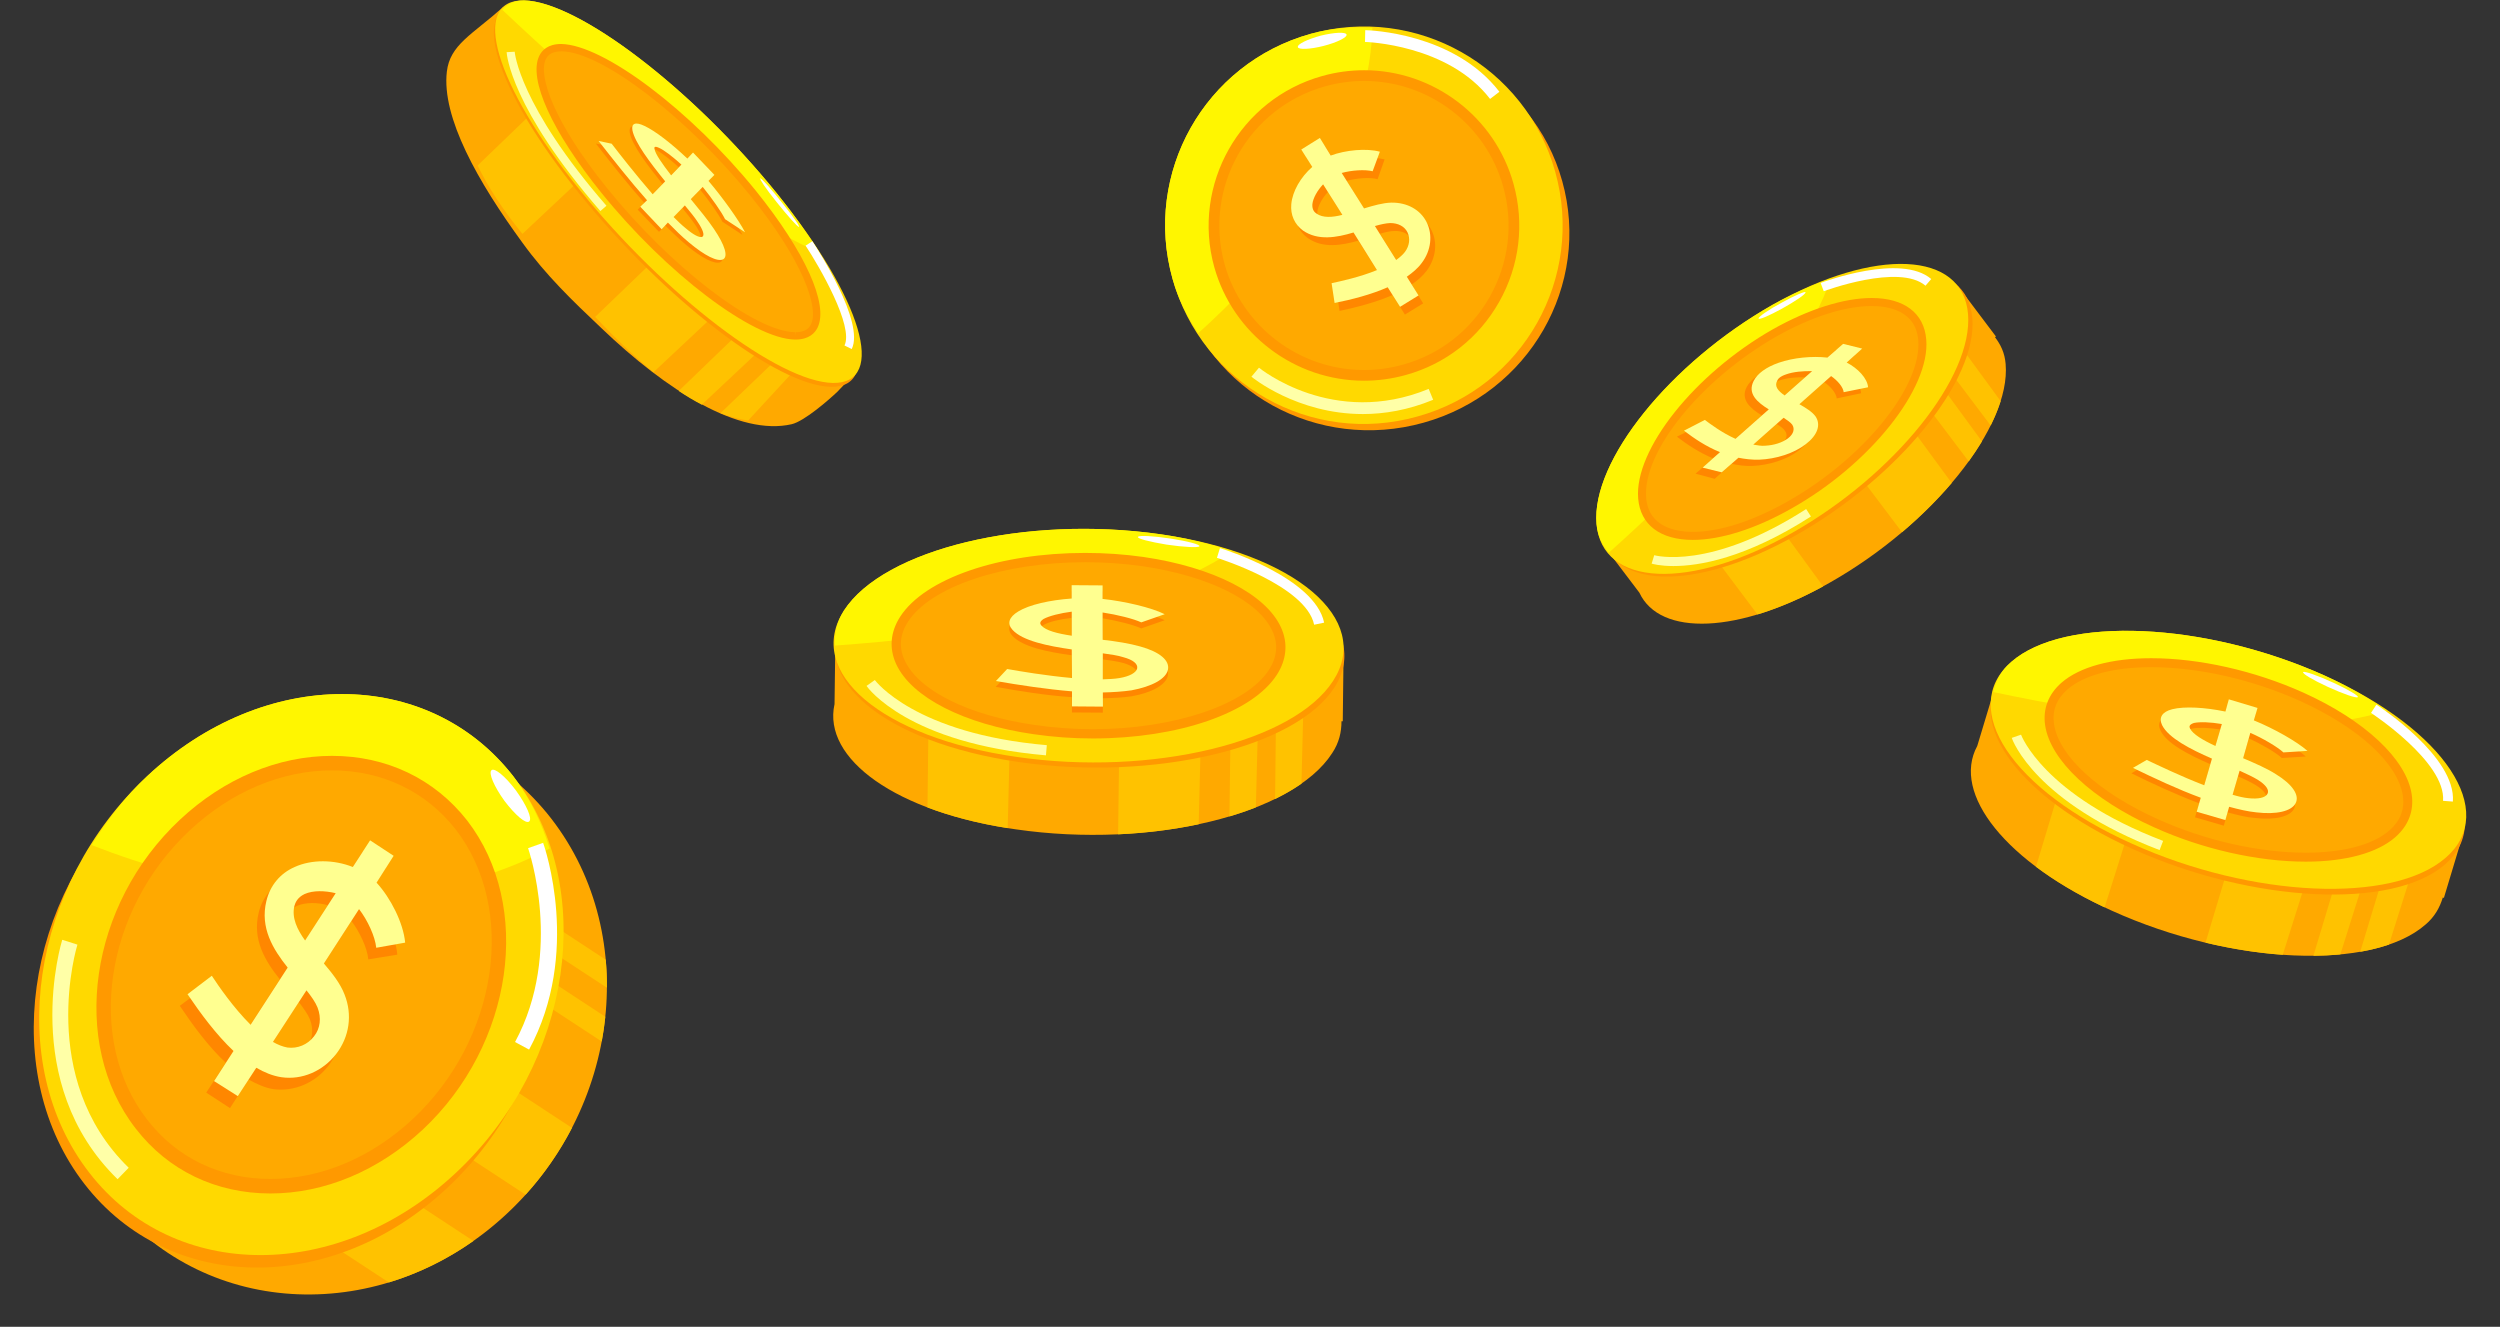 <?xml version="1.0" encoding="UTF-8"?>
<!DOCTYPE svg PUBLIC '-//W3C//DTD SVG 1.0//EN'
          'http://www.w3.org/TR/2001/REC-SVG-20010904/DTD/svg10.dtd'>
<svg height="86.4" preserveAspectRatio="xMidYMid meet" version="1.0" viewBox="-1.4 0.4 162.8 86.4" width="162.8" xmlns="http://www.w3.org/2000/svg" xmlns:xlink="http://www.w3.org/1999/xlink" zoomAndPan="magnify"
><rect x="-1.4" y="0.4" width="162.8" height="86.4" fill="#333333" stroke="none"/><g
  ><g
    ><g
      ><g id="change1_11"
        ><path d="M53.144,25.897l0.728-0.77l-0.51-5.025c-0.546-2.323-3.947-4.647-5.97-7.417 C43.64,7.562,40.309,3.672,35.865,2.229l-4.227-1.498l-0.287,0.14c-2.008,1.792-3.45,2.436-3.653,4.199 c-0.343,2.968,2.008,7.153,4.927,11.141c1.525,2.114,3.289,3.808,5.095,5.515c4.318,4.144,9.035,7.083,12.436,6.298 C50.988,27.829,52.619,26.401,53.144,25.897z" fill="#FFA900"
        /></g
        ><g fill="#FFC200" id="change2_1"
        ><path d="M34.213,6.834l-4.509,4.341c0.655,1.363,1.606,2.848,2.917,4.456l4.419-4.15L34.213,6.834z"
          /><path d="M43.045,15.568l-5.689,5.47c1.259,1.334,2.527,2.563,3.8,3.599l4.716-4.422L43.045,15.568z"
          /><path d="M48.217,20.635l-5.419,5.224c0.5,0.335,1.002,0.635,1.503,0.895l7.409-6.958L48.217,20.635z"
          /><path d="M51.31,21.741l-5.791,5.562c0.6,0.228,1.199,0.392,1.798,0.484l5.671-6.145L51.31,21.741z"
        /></g
        ><g
        ><g
          ><g
            ><g
              ><g
                ><g
                  ><g id="change3_10"
                    ><path d="M52.702,25.589c-3.499-0.069-10.819-5.682-16.368-12.567C30.763,6.148,29.097,0.62,32.576,0.69 c3.485,0.07,10.812,5.696,16.369,12.568C54.494,20.131,56.188,25.673,52.702,25.589z" fill="#F90"
                    /></g
                    ><g id="change4_5"
                    ><path d="M52.835,25.338c-3.541-0.07-10.917-5.683-16.48-12.569c-5.557-6.873-7.181-12.402-3.632-12.344 c3.541,0.084,10.917,5.71,16.48,12.583C54.746,19.865,56.397,25.394,52.835,25.338z" fill="#FFD900"
                    /></g
                    ><g id="change5_5"
                    ><path d="M51.967,16.842c-0.783-1.218-1.679-2.492-2.764-3.834C43.64,6.135,36.264,0.509,32.723,0.425 c-0.665,0-1.106,0.252-1.414,0.614C36.41,5.854,45.879,14.323,51.967,16.842z" fill="#FFF600"
                    /></g
                  ></g
                  ><g
                  ><g id="change1_5"
                    ><path d="M50.365,22.273c-2.673-0.042-8.25-4.297-12.422-9.476c-4.192-5.193-5.423-9.35-2.75-9.293 c2.673,0.042,8.244,4.296,12.436,9.461C51.807,18.144,53.045,22.314,50.365,22.273z" fill="#FFA900"
                    /></g
                    ><g id="change3_7"
                    ><path d="M50.404,22.512h-0.043c-2.736-0.042-8.391-4.334-12.604-9.564 c-3.215-3.983-4.764-7.394-4.043-8.903c0.17-0.356,0.555-0.781,1.425-0.781c2.776,0.044,8.436,4.328,12.675,9.55 c3.211,3.981,4.756,7.396,4.032,8.91C51.674,22.083,51.285,22.512,50.404,22.512z M35.187,3.743 c-0.553,0-0.878,0.167-1.042,0.508c-0.517,1.082,0.515,4.098,3.984,8.396c4.137,5.135,9.626,9.346,12.239,9.386l0.036,0.24 v-0.239c0.514,0,0.844-0.169,1.01-0.517c0.52-1.086-0.507-4.106-3.972-8.402c-4.162-5.126-9.658-9.331-12.253-9.372 C35.188,3.743,35.188,3.743,35.187,3.743z" fill="#F90"
                    /></g
                  ></g
                ></g
              ></g
              ><g id="change6_7"
              ><path d="M54.064,23.131l-0.471-0.234c0.617-1.243-1.618-5.112-2.531-6.499l0.438-0.29 C51.854,16.645,54.926,21.396,54.064,23.131z" fill="#FFF"
              /></g
              ><g id="change7_4"
              ><path d="M37.696,14.145C31.847,7.407,31.6,3.941,31.592,3.797l0.525-0.029 c0.001,0.035,0.272,3.463,5.976,10.032L37.696,14.145z" fill="#FFFFA7"
              /></g
            ></g
            ><g id="change6_5"
            ><path d="M50.624,15.176c-0.091,0-0.742-0.727-1.435-1.596c-0.7-0.867-1.168-1.566-1.078-1.566 c0.098,0,0.735,0.728,1.42,1.595C50.232,14.476,50.722,15.176,50.624,15.176z" fill="#FFF"
            /></g
          ></g
          ><g
          ><g id="change8_2"
            ><path d="M43.079,15.441c-0.244-0.21-0.517-0.461-0.796-0.741l0.749-0.756c0.328,0.405,0.629,0.783,0.818,1.064 c0.364,0.531,0.469,0.895,0.308,0.979C43.99,16.071,43.583,15.862,43.079,15.441z M44.913,15.484 c-0.384-0.588-0.938-1.26-1.497-1.931l0.769-0.812c0.595,0.728,1.225,1.624,1.457,2.099l1.309,0.854 c-0.42-0.811-1.442-2.239-2.373-3.345l0.385-0.392l-1.4-1.456l-0.378,0.391c-1.028-0.979-2.106-1.791-2.777-2.126 c-0.595-0.267-0.875-0.168-0.798,0.28c0.14,0.784,1.134,2.099,2.127,3.331l-0.818,0.84c-1.106-1.288-2.177-2.66-2.66-3.29 l-0.86-0.182c0.958,1.231,2.043,2.604,3.155,3.863l-0.426,0.447l1.386,1.443l0.405-0.406c0.47,0.447,0.924,0.896,1.365,1.26 c1.022,0.868,1.882,1.288,2.232,1.119C45.858,17.29,45.642,16.548,44.913,15.484z M41.043,10.278 c-0.02-0.112,0-0.226,0.294-0.112c0.336,0.181,0.903,0.615,1.463,1.12l-0.672,0.699C41.547,11.258,41.1,10.613,41.043,10.278z" fill="#FF8700"
            /></g
            ><g id="change9_2"
            ><path d="M43.248,15.26c-0.245-0.196-0.504-0.448-0.784-0.727l0.734-0.756c0.336,0.405,0.638,0.77,0.826,1.063 c0.364,0.533,0.469,0.882,0.314,0.979C44.157,15.904,43.758,15.694,43.248,15.26z M45.096,15.315 c-0.392-0.587-0.952-1.26-1.512-1.945l0.777-0.798c0.588,0.729,1.224,1.625,1.455,2.101l1.302,0.853 c-0.42-0.811-1.435-2.224-2.38-3.344l0.384-0.393l-1.392-1.456l-0.372,0.392c-1.028-0.979-2.099-1.805-2.792-2.126 c-0.581-0.281-0.861-0.168-0.784,0.279c0.147,0.784,1.134,2.099,2.135,3.331l-0.818,0.84c-1.113-1.287-2.184-2.66-2.667-3.29 l-0.854-0.182c0.952,1.218,2.043,2.604,3.157,3.864l-0.441,0.42l1.393,1.468l0.406-0.435c0.468,0.478,0.923,0.924,1.364,1.289 c1.029,0.867,1.875,1.287,2.232,1.105C46.026,17.108,45.816,16.38,45.096,15.315z M41.219,10.096 c-0.021-0.098-0.007-0.21,0.294-0.069c0.335,0.14,0.902,0.587,1.462,1.091l-0.672,0.7 C41.722,11.062,41.282,10.445,41.219,10.096z" fill="#FFFF90"
            /></g
          ></g
        ></g
      ></g
      ><g
      ><g id="change1_9"
        ><path d="M31.288,79.729c-7.817,6.998-19.175,6.549-25.361-1.007c-6.214-7.56-4.893-19.386,2.911-26.385 c7.803-6.998,19.161-6.537,25.383,1.022C40.4,60.917,39.104,72.73,31.288,79.729z" fill="#FFA900"
        /></g
        ><g fill="#FFC200" id="change2_2"
        ><path d="M18.264,80.204l5.656,3.708c1.908-0.579,3.77-1.478,5.507-2.701l-8.265-5.429L18.264,80.204z"
          /><path d="M24.458,72.703l8.369,5.494c1.211-1.337,2.218-2.803,3.019-4.349l-8.483-5.568L24.458,72.703z"
          /><path d="M29.475,62.778l8.308,5.443c0.1-0.535,0.178-1.072,0.234-1.61l-7.737-5.079L29.475,62.778z"
          /><path d="M30.672,59.839l7.448,4.881c0.004-0.61-0.021-1.219-0.076-1.824l-6.554-4.302L30.672,59.839z"
        /></g
        ><g
        ><g
          ><g
            ><g
              ><g
                ><g
                  ><g id="change3_6"
                    ><path d="M27.712,77.768c-7.488,6.998-18.056,6.887-23.599-0.251c-5.549-7.138-3.968-18.615,3.521-25.585 c7.481-6.999,18.049-6.887,23.612,0.251C36.781,59.308,35.214,70.77,27.712,77.768z" fill="#F90"
                    /></g
                    ><g id="change4_4"
                    ><path d="M28.272,76.789c-7.629,7.125-18.314,7.125-23.851-0.013c-5.556-7.152-3.856-18.728,3.766-25.837 c7.614-7.125,18.293-7.125,23.85,0.028C37.572,58.09,35.907,69.666,28.272,76.789z" fill="#FFD900"
                    /></g
                    ><g id="change5_4"
                    ><path d="M34.395,55.654c-0.539-1.68-1.273-3.276-2.357-4.688c-5.557-7.152-16.236-7.152-23.85-0.028 c-1.449,1.343-2.604,2.882-3.625,4.493C11.063,57.977,23.597,61.35,34.395,55.654z" fill="#FFF600"
                    /></g
                  ></g
                  ><g
                  ><g id="change1_2"
                    ><path d="M25.808,73.611c-5.759,5.375-13.835,5.388-18-0.014c-4.184-5.389-2.917-14.108,2.842-19.483 c5.752-5.374,13.801-5.346,17.993,0C32.82,59.518,31.554,68.223,25.808,73.611z" fill="#FFA900"
                    /></g
                    ><g id="change3_5"
                    ><path d="M16.211,78.119c-3.556,0-6.673-1.503-8.777-4.233c-4.324-5.567-3.027-14.592,2.894-20.117 c2.863-2.674,6.376-4.147,9.892-4.147c3.547,0,6.671,1.492,8.796,4.202c4.308,5.572,3.015,14.603-2.883,20.134 C23.255,76.641,19.733,78.119,16.211,78.119z M20.219,50.567c-3.275,0-6.559,1.383-9.247,3.893 C5.401,59.66,4.149,68.114,8.182,73.307c1.922,2.494,4.773,3.866,8.029,3.866c3.281,0,6.575-1.387,9.275-3.907 c5.55-5.206,6.799-13.667,2.783-18.861C26.33,51.931,23.47,50.567,20.219,50.567z" fill="#F90"
                    /></g
                  ></g
                ></g
              ></g
              ><g id="change6_12"
              ><path d="M33.054,68.75l-0.914-0.494c3.184-5.886,0.872-12.555,0.849-12.623l0.979-0.348 C34.071,55.575,36.456,62.46,33.054,68.75z" fill="#FFF"
              /></g
              ><g id="change7_6"
              ><path d="M6.256,77.189c-6.467-6.294-3.632-15.497-3.603-15.59l0.989,0.315C3.616,62,0.98,70.604,6.981,76.444 L6.256,77.189z" fill="#FFFFA7"
              /></g
            ></g
            ><g id="change6_10"
            ><path d="M33.065,53.891c-0.21,0.196-0.917-0.42-1.609-1.33c-0.679-0.938-1.057-1.819-0.854-2.001 c0.196-0.196,0.917,0.407,1.596,1.315C32.876,52.813,33.275,53.695,33.065,53.891z" fill="#FFF"
            /></g
          ></g
          ><g
          ><g id="change8_1"
            ><path d="M16.815,69.384c-0.315-0.042-0.623-0.181-0.945-0.35l2.184-3.388c0.314,0.42,0.587,0.785,0.728,1.133 c0.258,0.66,0.174,1.359-0.239,1.891C18.124,69.203,17.473,69.468,16.815,69.384z M20.532,65.927 c-0.274-0.701-0.812-1.372-1.345-2.016l2.296-3.541c0.539,0.713,1.042,1.777,1.099,2.505l1.89-0.308 c-0.112-1.287-0.931-2.925-1.862-3.92l1.127-1.749l-1.54-1.007l-1.119,1.721c-1.225-0.476-2.687-0.503-3.793,0 c-0.952,0.448-1.603,1.232-1.84,2.226c-0.427,1.75,0.427,3.149,1.379,4.339l-2.408,3.709 c-1.126-1.107-2.099-2.535-2.533-3.163l-1.575,1.175c0.854,1.273,1.869,2.659,2.995,3.708l-1.273,1.946l1.547,1.007 l1.203-1.862c0.54,0.294,1.078,0.546,1.638,0.63c1.343,0.168,2.708-0.405,3.569-1.525 C20.846,68.685,21.063,67.243,20.532,65.927z M17.27,60.162c0.05-0.224,0.182-0.547,0.665-0.77 c0.554-0.239,1.331-0.239,2.016-0.042l-1.988,3.079C17.431,61.673,17.088,60.93,17.27,60.162z" fill="#FF8700"
            /></g
            ><g id="change9_5"
            ><path d="M17.32,68.616c-0.308-0.057-0.63-0.183-0.945-0.365l2.183-3.36c0.315,0.394,0.581,0.771,0.721,1.12 c0.259,0.672,0.183,1.357-0.23,1.876C18.628,68.433,17.978,68.699,17.32,68.616z M21.036,65.159 c-0.273-0.714-0.805-1.387-1.344-2.016l2.289-3.542c0.56,0.727,1.05,1.791,1.12,2.518l1.883-0.335 c-0.119-1.288-0.945-2.911-1.862-3.904l1.112-1.75l-1.533-1.007l-1.126,1.736c-1.225-0.49-2.681-0.503-3.787,0 c-0.951,0.419-1.596,1.203-1.84,2.211c-0.427,1.75,0.434,3.149,1.385,4.339l-2.414,3.723c-1.126-1.12-2.106-2.547-2.526-3.19 l-1.581,1.202c0.854,1.26,1.868,2.633,2.995,3.696l-1.267,1.96l1.547,0.98l1.203-1.848c0.532,0.307,1.071,0.532,1.639,0.616 c1.335,0.195,2.701-0.394,3.562-1.513C21.357,67.915,21.561,66.474,21.036,65.159z M17.767,59.405 c0.063-0.223,0.196-0.56,0.665-0.784c0.561-0.252,1.33-0.224,2.029-0.056l-1.994,3.078 C17.942,60.917,17.593,60.162,17.767,59.405z" fill="#FFFF90"
            /></g
          ></g
        ></g
      ></g
      ><g
      ><g
        ><g
          ><g
            ><g
              ><g
                ><g id="change3_2"
                  ><path d="M100.332,12.194c1.897,6.762-2.148,13.815-9.034,15.733c-6.886,1.931-13.997-2.002-15.893-8.748 c-1.897-6.76,2.163-13.801,9.056-15.732C91.333,1.516,98.45,5.436,100.332,12.194z" fill="#F90"
                  /></g
                  ><g id="change4_2"
                  ><path d="M99.878,11.593c1.924,6.887-2.079,14.025-8.972,15.928c-6.886,1.945-14.024-2.086-15.949-8.959 c-1.932-6.885,2.085-14.023,8.979-15.955C90.822,0.677,97.96,4.706,99.878,11.593z" fill="#FFD900"
                  /></g
                  ><g id="change5_2"
                  ><path d="M87.973,2.202c-1.336-0.07-2.68,0.028-4.038,0.406c-6.894,1.932-10.911,9.07-8.979,15.955 c0.357,1.302,0.966,2.464,1.665,3.542C80.766,18.396,87.742,10.866,87.973,2.202z" fill="#FFF600"
                  /></g
                ></g
                ><g
                ><g id="change1_6"
                  ><path d="M96.819,12.447c1.455,5.193-1.567,10.596-6.768,12.037c-5.193,1.441-10.588-1.582-12.044-6.788 c-1.434-5.179,1.589-10.555,6.782-12.009C89.975,4.231,95.371,7.255,96.819,12.447z" fill="#FFA900"
                  /></g
                  ><g id="change3_8"
                  ><path d="M87.426,25.192c-4.524,0-8.536-3.043-9.754-7.402c-1.484-5.359,1.666-10.938,7.024-12.438 c0.894-0.252,1.815-0.379,2.736-0.379c4.513,0,8.511,3.035,9.723,7.38c0.731,2.61,0.402,5.348-0.93,7.708 c-1.326,2.35-3.485,4.041-6.081,4.759C89.256,25.067,88.341,25.192,87.426,25.192z M87.432,5.671 c-0.858,0-1.715,0.118-2.548,0.353c-4.988,1.396-7.921,6.59-6.539,11.579c1.134,4.057,4.868,6.892,9.082,6.892 c0.852,0,1.704-0.117,2.532-0.348c2.417-0.669,4.426-2.242,5.66-4.428c1.239-2.198,1.547-4.747,0.866-7.178 C95.355,8.496,91.633,5.671,87.432,5.671z" fill="#F90"
                  /></g
                ></g
              ></g
            ></g
            ><g id="change6_4"
            ><path d="M95.634,6.843c-2.734-3.557-8.09-3.71-8.145-3.712l0.016-0.767c0.235,0.004,5.775,0.16,8.736,4.012 L95.634,6.843z" fill="#FFF"
            /></g
            ><g id="change7_2"
            ><path d="M87.348,27.363c-4.293,0-7.217-2.399-7.255-2.432l0.492-0.587c0.048,0.04,4.83,3.943,11.051,1.382 l0.292,0.708C90.29,27.109,88.746,27.363,87.348,27.363z" fill="#FFFFA7"
            /></g
          ></g
          ><g id="change6_3"
          ><path d="M86.287,2.649c0.056,0.183-0.623,0.518-1.498,0.742c-0.875,0.224-1.624,0.251-1.673,0.083 c-0.056-0.196,0.63-0.518,1.505-0.756C85.482,2.509,86.238,2.467,86.287,2.649z" fill="#FFF"
          /></g
        ></g
        ><g
        ><g id="change8_4"
          ><path d="M90.402,17.304c-0.14,0.196-0.343,0.363-0.574,0.531l-1.372-2.211c0.371-0.111,0.699-0.183,0.979-0.183 c0.518-0.013,0.931,0.21,1.12,0.588C90.759,16.436,90.703,16.912,90.402,17.304z M89.521,14.113 c-0.567,0-1.183,0.182-1.785,0.362l-1.448-2.294c0.658-0.183,1.519-0.252,2.022-0.113l0.455-1.288 c-0.861-0.224-2.204-0.111-3.184,0.252l-0.715-1.147l-1.203,0.755l0.699,1.121c-0.749,0.671-1.28,1.596-1.357,2.436 c-0.07,0.728,0.209,1.316,0.763,1.707c0.972,0.686,2.19,0.477,3.289,0.167l1.525,2.436c-1.12,0.449-2.387,0.728-2.947,0.84 l0.196,1.301c1.113-0.237,2.358-0.56,3.457-1.036l0.798,1.274l1.19-0.729l-0.756-1.231c0.385-0.251,0.728-0.559,0.986-0.896 c0.595-0.812,0.729-1.82,0.308-2.646C91.409,14.56,90.549,14.084,89.521,14.113z M84.643,14.812 c-0.133-0.084-0.294-0.252-0.26-0.601c0.036-0.406,0.323-0.91,0.693-1.316l1.26,2.03C85.664,15.064,85.063,15.12,84.643,14.812 z" fill="#FF8700"
          /></g
          ><g id="change9_3"
          ><path d="M90.094,16.8c-0.146,0.195-0.35,0.363-0.574,0.531l-1.386-2.211c0.378-0.111,0.714-0.182,0.994-0.195 c0.511,0,0.93,0.209,1.126,0.601C90.451,15.933,90.381,16.408,90.094,16.8z M89.205,13.595 c-0.56,0.014-1.176,0.196-1.777,0.377l-1.456-2.309c0.665-0.182,1.512-0.237,2.015-0.111l0.469-1.273 c-0.868-0.238-2.226-0.112-3.199,0.25l-0.707-1.147l-1.211,0.755l0.715,1.134c-0.756,0.659-1.288,1.582-1.365,2.422 c-0.063,0.699,0.21,1.315,0.763,1.721c0.973,0.671,2.183,0.461,3.289,0.125l1.525,2.45c-1.119,0.461-2.379,0.727-2.953,0.853 l0.196,1.288c1.126-0.225,2.371-0.545,3.457-1.023l0.805,1.274l1.204-0.741l-0.763-1.219c0.378-0.265,0.728-0.559,0.98-0.908 c0.602-0.799,0.721-1.821,0.308-2.646C91.095,14.056,90.234,13.58,89.205,13.595z M84.328,14.308 c-0.126-0.084-0.294-0.252-0.266-0.615c0.042-0.392,0.328-0.896,0.699-1.289l1.253,1.988 C85.356,14.56,84.748,14.602,84.328,14.308z" fill="#FFFF90"
          /></g
        ></g
      ></g
      ><g
      ><g
        ><g id="change1_4"
          ><path d="M85.958,47.367h0.083l0.056-4.729l-3.702-0.084c-2.058-1.204-4.872-2.156-8.272-2.631 c-6.298-0.911-12.772,0-16.908,2.03l-4.213-0.1l-0.057,4.396c-0.797,3.568,4.011,7.053,11.813,8.159 c8.797,1.274,18.021-0.951,20.596-4.969C85.811,48.753,85.958,48.054,85.958,47.367z" fill="#FFA900"
          /></g
          ><g fill="#FFC200" id="change2_3"
          ><path d="M59.064,47.396l-0.066,5.585c1.513,0.575,3.269,1.036,5.223,1.346l0.141-5.727L59.064,47.396z"
            /><path d="M71.506,47.283l-0.095,7.448c1.835-0.083,3.607-0.308,5.248-0.656l0.138-5.601L71.506,47.283z"
            /><path d="M78.743,47.157l-0.082,6.41c0.6-0.178,1.174-0.375,1.72-0.588l0.224-8.745L78.743,47.157z"
            /><path d="M81.71,45.829l-0.078,6.602c0.629-0.308,1.205-0.641,1.719-1l0.214-8.542L81.71,45.829z"
          /></g
          ><g
          ><g
            ><g
              ><g
                ><g
                  ><g
                    ><g id="change3_1"
                      ><path d="M85.489,45.185c-2.541,3.918-11.722,6.102-20.519,4.843c-8.804-1.275-13.863-5.488-11.323-9.42 c2.534-3.933,11.715-6.089,20.525-4.829C82.956,37.04,88.037,41.251,85.489,45.185z" fill="#F90"
                      /></g
                      ><g id="change4_1"
                      ><path d="M85.413,44.737c-2.583,4.003-11.807,6.229-20.596,4.955c-8.811-1.26-13.836-5.529-11.261-9.532 c2.589-4.003,11.813-6.229,20.617-4.969C82.962,36.451,88.008,40.735,85.413,44.737z" fill="#FFD900"
                      /></g
                      ><g id="change5_1"
                      ><path d="M78.84,36.283c-1.406-0.448-2.938-0.84-4.667-1.092c-8.804-1.26-18.027,0.966-20.617,4.969 c-0.482,0.755-0.616,1.525-0.588,2.28C60.001,41.937,72.717,40.482,78.84,36.283z" fill="#FFF600"
                      /></g
                    ></g
                    ><g
                    ><g id="change1_10"
                      ><path d="M81.494,44.176c-1.946,3.024-8.909,4.704-15.529,3.737c-6.642-0.951-10.441-4.17-8.489-7.193 c1.952-3.022,8.916-4.689,15.543-3.75C79.652,37.934,83.445,41.139,81.494,44.176z" fill="#FFA900"
                      /></g
                      ><g id="change3_12"
                      ><path d="M69.771,48.489c-1.298,0-2.594-0.093-3.85-0.276c-4.541-0.65-7.977-2.405-8.968-4.58 c-0.465-1.021-0.372-2.085,0.269-3.078c1.604-2.481,6.444-4.149,12.046-4.149c1.279,0,2.555,0.088,3.794,0.264 c4.536,0.661,7.968,2.417,8.956,4.585c0.465,1.022,0.373,2.089-0.269,3.086C80.151,46.823,75.337,48.489,69.771,48.489z M69.267,37.011c-5.32,0-10.063,1.593-11.537,3.874c-0.532,0.822-0.608,1.662-0.227,2.497 c0.907,1.989,4.165,3.611,8.504,4.232c1.229,0.179,2.494,0.27,3.763,0.27c5.285,0,10.002-1.592,11.469-3.871 c0.531-0.828,0.607-1.671,0.226-2.508c-0.902-1.983-4.156-3.605-8.49-4.237C71.765,37.097,70.518,37.011,69.267,37.011z" fill="#F90"
                      /></g
                    ></g
                  ></g
                ></g
                ><g id="change6_1"
                ><path d="M84.177,41.082c-0.534-2.548-6.272-4.337-6.329-4.355l0.195-0.635 c0.251,0.078,6.17,1.925,6.785,4.854L84.177,41.082z" fill="#FFF"
                /></g
                ><g id="change7_1"
                ><path d="M66.712,49.588c-8.953-0.774-11.578-4.368-11.685-4.521l0.542-0.383 c0.025,0.035,2.594,3.499,11.2,4.242L66.712,49.588z" fill="#FFFFA7"
                /></g
              ></g
              ><g id="change6_2"
              ><path d="M76.707,35.976c-0.07,0.097-1.029,0.055-2.142-0.112c-1.099-0.182-1.938-0.393-1.861-0.504 c0.07-0.112,1.021-0.056,2.127,0.112C75.937,35.639,76.777,35.864,76.707,35.976z" fill="#FFF"
              /></g
            ></g
            ><g
            ><g id="change8_5"
              ><path d="M71.493,44.947c-0.315,0.069-0.686,0.069-1.084,0.084l-0.007-1.693c0.532,0.069,1,0.14,1.351,0.237 c0.623,0.182,0.952,0.462,0.902,0.744C72.584,44.597,72.157,44.821,71.493,44.947z M72.844,42.889 c-0.687-0.196-1.561-0.335-2.443-0.433v-1.793c0.924,0.155,2.016,0.42,2.519,0.659l1.526-0.533 c-0.875-0.433-2.596-0.84-4.045-1.008v-0.868L68.386,38.9l-0.007,0.854c-1.407,0.112-2.758,0.419-3.471,0.854 c-0.624,0.349-0.75,0.798-0.378,1.203c0.658,0.714,2.288,1.05,3.863,1.259v1.876c-1.694-0.154-3.429-0.448-4.206-0.587 l-0.749,0.769c1.547,0.281,3.296,0.561,4.955,0.671l0.014,0.995l2.008,0.014v-0.937c0.665-0.015,1.301-0.042,1.869-0.126 c1.343-0.239,2.246-0.755,2.366-1.344C74.775,43.813,74.11,43.226,72.844,42.889z M66.412,41.532 c-0.084-0.099-0.161-0.239,0.147-0.434c0.357-0.21,1.07-0.378,1.827-0.461v1.553C67.455,42.037,66.699,41.853,66.412,41.532z" fill="#FF8700"
              /></g
              ><g id="change9_1"
              ><path d="M71.506,44.555c-0.321,0.057-0.699,0.07-1.091,0.084v-1.694c0.518,0.07,0.994,0.14,1.336,0.252 c0.63,0.167,0.959,0.434,0.902,0.728C72.591,44.205,72.165,44.443,71.506,44.555z M72.85,42.498 c-0.686-0.197-1.567-0.335-2.442-0.435l-0.007-1.778c0.938,0.141,2.016,0.407,2.519,0.644l1.526-0.532 c-0.867-0.434-2.596-0.839-4.045-0.995v-0.881l-2.015-0.014v0.869c-1.414,0.098-2.765,0.405-3.471,0.839 c-0.624,0.377-0.75,0.798-0.378,1.203c0.651,0.714,2.289,1.05,3.856,1.273l0.014,1.862c-1.701-0.153-3.437-0.447-4.22-0.588 l-0.734,0.784c1.533,0.266,3.282,0.533,4.955,0.672v0.979l2.016,0.016l-0.007-0.923c0.665-0.014,1.301-0.057,1.875-0.14 c1.336-0.253,2.239-0.742,2.365-1.344C74.781,43.406,74.117,42.848,72.85,42.498z M66.419,41.139 c-0.084-0.098-0.161-0.237,0.14-0.433c0.364-0.196,1.078-0.378,1.833-0.475v1.567C67.455,41.658,66.706,41.462,66.419,41.139 z" fill="#FFFF90"
              /></g
            ></g
          ></g
        ></g
        ><g
        ><g id="change1_3"
          ><path d="M157.676,58.846l0.07,0.027l1.316-4.367l-3.409-1.092c-1.575-1.651-3.94-3.289-6.963-4.646 c-5.599-2.519-11.834-3.415-16.222-2.631l-3.885-1.218l-1.224,4.059c-1.687,3.094,1.847,7.614,8.783,10.735 c7.795,3.527,16.949,3.92,20.407,0.896C157.158,60.091,157.479,59.489,157.676,58.846z" fill="#FFA900"
          /></g
          ><g fill="#FFC200" id="change2_5"
          ><path d="M132.734,51.693l-1.55,5.15c1.246,0.936,2.746,1.833,4.468,2.644l1.667-5.289L132.734,51.693z"
            /><path d="M144.289,54.898l-2.065,6.889c1.719,0.411,3.419,0.675,5.029,0.789l1.626-5.159L144.289,54.898z"
            /><path d="M151.028,56.732l-1.779,5.907c0.605-0.005,1.191-0.035,1.754-0.087l2.537-8.046L151.028,56.732z"
            /><path d="M154.149,56.271l-1.852,6.109c0.671-0.117,1.298-0.273,1.873-0.47l2.477-7.852L154.149,56.271z"
          /></g
          ><g
          ><g
            ><g
              ><g
                ><g
                  ><g
                    ><g id="change3_4"
                      ><path d="M157.823,56.691c-3.408,2.966-12.506,2.518-20.323-0.995c-7.818-3.513-11.387-8.791-7.986-11.757 c3.401-2.967,12.499-2.506,20.33,1.007C157.647,48.46,161.231,53.723,157.823,56.691z" fill="#F90"
                      /></g
                      ><g id="change4_3"
                      ><path d="M157.865,56.255c-3.464,3.023-12.604,2.618-20.421-0.909c-7.817-3.498-11.351-8.818-7.873-11.841 c3.457-3.022,12.604-2.617,20.427,0.896C157.802,47.928,161.343,53.247,157.865,56.255z" fill="#FFD900"
                      /></g
                      ><g id="change5_3"
                      ><path d="M154.03,46.669c-1.184-0.797-2.499-1.568-4.032-2.268c-7.823-3.514-16.97-3.919-20.427-0.896 c-0.665,0.56-0.994,1.246-1.169,1.96C135.058,46.892,147.234,48.908,154.03,46.669z" fill="#FFF600"
                      /></g
                    ></g
                    ><g
                    ><g id="change1_1"
                      ><path d="M154.387,54.702c-2.604,2.267-9.524,1.96-15.403-0.699c-5.906-2.659-8.552-6.648-5.941-8.929 c2.618-2.269,9.518-1.961,15.41,0.685C154.337,48.404,157.011,52.407,154.387,54.702z" fill="#FFA900"
                      /></g
                      ><g id="change3_3"
                      ><path d="M148.752,56.511c-3.134,0-6.739-0.817-9.889-2.241c-4.03-1.815-6.744-4.356-7.083-6.633 c-0.159-1.07,0.21-2.034,1.069-2.783c1.184-1.026,3.257-1.591,5.838-1.591c3.125,0,6.727,0.813,9.883,2.229 c4.026,1.81,6.739,4.353,7.08,6.635c0.16,1.075-0.211,2.042-1.073,2.795C153.402,55.947,151.333,56.511,148.752,56.511z M138.688,43.847c-2.44,0-4.377,0.514-5.455,1.447c-0.71,0.621-1.005,1.38-0.875,2.256 c0.31,2.083,2.894,4.454,6.745,6.188c3.078,1.392,6.594,2.189,9.649,2.189c2.439,0,4.372-0.513,5.442-1.445 c0.715-0.624,1.011-1.387,0.879-2.268c-0.312-2.087-2.895-4.459-6.741-6.188C145.249,44.64,141.734,43.847,138.688,43.847 z" fill="#F90"
                      /></g
                    ></g
                  ></g
                ></g
                ><g id="change6_11"
                ><path d="M158.331,52.599l-0.639-0.049c0.193-2.523-4.642-5.693-4.691-5.725l0.35-0.539 C153.563,46.425,158.553,49.7,158.331,52.599z" fill="#FFF"
                /></g
                ><g id="change7_5"
                ><path d="M139.233,55.758c-8.102-3.099-9.571-7.136-9.629-7.307l0.606-0.209 c0.014,0.039,1.466,3.939,9.252,6.917L139.233,55.758z" fill="#FFFFA7"
                /></g
              ></g
              ><g id="change6_8"
              ><path d="M152.14,45.8c-0.098,0.085-0.973-0.223-1.952-0.671c-0.98-0.448-1.701-0.882-1.603-0.966 c0.098-0.069,0.966,0.239,1.946,0.687C151.511,45.296,152.231,45.73,152.14,45.8z" fill="#FFF"
              /></g
            ></g
            ><g
            ><g id="change8_6"
              ><path d="M144.897,52.743c-0.294-0.056-0.644-0.113-1.015-0.224l0.448-1.567 c0.462,0.196,0.882,0.406,1.183,0.587c0.532,0.335,0.77,0.671,0.63,0.91C146.01,52.688,145.548,52.798,144.897,52.743z M146.71,51.175c-0.588-0.364-1.365-0.7-2.149-1.049l0.483-1.638c0.819,0.364,1.75,0.91,2.148,1.274l1.561-0.098 c-0.692-0.63-2.184-1.47-3.485-1.988l0.231-0.813l-1.854-0.559l-0.238,0.798c-1.337-0.293-2.667-0.35-3.444-0.155 c-0.672,0.169-0.909,0.533-0.672,1.023c0.406,0.854,1.841,1.581,3.248,2.197l-0.503,1.736 c-1.525-0.588-3.059-1.33-3.751-1.666l-0.888,0.518c1.357,0.672,2.904,1.385,4.415,1.958l-0.273,0.91l1.876,0.546 l0.238-0.868c0.63,0.167,1.218,0.322,1.785,0.364c1.295,0.154,2.275-0.083,2.547-0.587 C148.25,52.546,147.787,51.848,146.71,51.175z M141.118,48.208c-0.063-0.112-0.091-0.266,0.245-0.363 c0.385-0.084,1.085-0.057,1.819,0.057l-0.42,1.427C141.944,48.951,141.293,48.572,141.118,48.208z" fill="#FF8700"
              /></g
              ><g id="change9_4"
              ><path d="M145.016,52.378c-0.301-0.028-0.65-0.111-1.028-0.223l0.455-1.567 c0.462,0.21,0.875,0.405,1.176,0.587c0.539,0.337,0.777,0.673,0.637,0.925C146.115,52.351,145.653,52.449,145.016,52.378z M146.821,50.825c-0.581-0.377-1.357-0.713-2.148-1.049l0.469-1.653c0.833,0.365,1.756,0.911,2.154,1.274l1.568-0.099 c-0.7-0.615-2.183-1.455-3.492-1.986l0.237-0.812l-1.868-0.56l-0.224,0.797c-1.343-0.279-2.673-0.35-3.458-0.153 c-0.665,0.167-0.895,0.546-0.665,1.035c0.42,0.84,1.841,1.568,3.248,2.183l-0.504,1.735 c-1.525-0.587-3.059-1.329-3.744-1.651l-0.896,0.518c1.357,0.658,2.897,1.385,4.415,1.945l-0.265,0.91l1.868,0.545 l0.245-0.867c0.623,0.168,1.217,0.308,1.777,0.364c1.295,0.155,2.275-0.07,2.547-0.588 C148.368,52.198,147.892,51.483,146.821,50.825z M141.216,47.844c-0.056-0.112-0.084-0.252,0.252-0.364 c0.392-0.084,1.091-0.056,1.819,0.069l-0.42,1.428C142.049,48.6,141.398,48.208,141.216,47.844z" fill="#FFFF90"
              /></g
            ></g
          ></g
        ></g
      ></g
    ></g
    ><g
    ><g
      ><g id="change1_7"
        ><path d="M128.514,22.357l0.063-0.043l-2.457-3.261l-2.583,1.89c-2.037,0.266-4.458,1.092-7.04,2.562 c-4.787,2.701-8.733,6.732-10.49,10.314l-2.939,2.156l2.289,3.022c1.33,2.855,6.459,2.715,12.38-0.644 c6.684-3.779,11.82-10.148,11.47-14.249C129.151,23.379,128.878,22.833,128.514,22.357z" fill="#FFA900"
        /></g
        ><g fill="#FFC200" id="change2_4"
        ><path d="M110.158,36.563l2.888,3.851c1.336-0.404,2.778-1.013,4.275-1.829l-2.922-4.01L110.158,36.563z"
          /><path d="M118.59,29.928l3.869,5.13c1.208-1.023,2.299-2.107,3.235-3.206l-2.856-3.897L118.59,29.928z"
          /><path d="M123.476,26.039l3.325,4.407c0.315-0.436,0.604-0.871,0.863-1.302l-4.46-6.101L123.476,26.039z"
          /><path d="M124.798,23.547l3.434,4.562c0.269-0.542,0.488-1.073,0.65-1.588l-4.364-5.969L124.798,23.547z"
        /></g
        ><g
        ><g
          ><g
            ><g
              ><g
                ><g
                  ><g id="change3_11"
                    ><path d="M127.038,21.111c0.343,4.03-4.787,10.357-11.47,14.136c-6.683,3.778-12.379,3.568-12.709-0.477 c-0.343-4.016,4.801-10.343,11.477-14.123C121.019,16.884,126.708,17.08,127.038,21.111z" fill="#F90"
                    /></g
                    ><g id="change4_6"
                    ><path d="M126.758,20.845c0.343,4.101-4.787,10.483-11.463,14.261c-6.69,3.78-12.387,3.5-12.729-0.587 c-0.35-4.101,4.794-10.484,11.477-14.277C120.718,16.479,126.415,16.744,126.758,20.845z" fill="#FFD900"
                    /></g
                    ><g id="change5_6"
                    ><path d="M117.813,18.536c-1.21,0.434-2.463,0.979-3.772,1.707c-6.683,3.792-11.826,10.176-11.477,14.277 c0.07,0.784,0.377,1.372,0.798,1.876C107.912,32.336,115.82,24.638,117.813,18.536z" fill="#FFF600"
                    /></g
                  ></g
                  ><g
                  ><g id="change1_8"
                    ><path d="M123.776,22.524c0.266,3.094-3.604,7.922-8.65,10.764c-5.032,2.855-9.335,2.631-9.587-0.449 c-0.259-3.092,3.625-7.922,8.65-10.776C119.221,19.235,123.524,19.432,123.776,22.524z" fill="#FFA900"
                    /></g
                    ><g id="change3_9"
                    ><path d="M108.841,35.559c-2.124,0-3.422-0.983-3.563-2.698c-0.265-3.177,3.674-8.124,8.782-11.025 c2.331-1.309,4.611-2.03,6.421-2.03c2.121,0,3.417,0.983,3.556,2.698c0.274,3.19-3.665,8.131-8.781,11.013 C112.935,34.833,110.656,35.559,108.841,35.559z M120.48,20.329c-1.722,0-3.911,0.696-6.164,1.962 c-4.946,2.811-8.768,7.533-8.517,10.527c0.157,1.93,1.973,2.218,3.042,2.218c1.726,0,3.913-0.702,6.156-1.975 c4.956-2.791,8.777-7.507,8.518-10.513C123.358,20.617,121.547,20.329,120.48,20.329z" fill="#F90"
                    /></g
                  ></g
                ></g
              ></g
              ><g id="change6_6"
              ><path d="M117.362,19.364l-0.202-0.537c0.213-0.08,5.234-1.944,7.202-0.257l-0.374,0.435 C122.276,17.539,117.411,19.346,117.362,19.364z" fill="#FFF"
              /></g
              ><g id="change7_3"
              ><path d="M107.573,37.261c-0.883,0-1.366-0.142-1.419-0.159l0.169-0.547c0.036,0.01,3.615,1.027,9.894-3.005 l0.311,0.483C112.272,36.766,109.223,37.261,107.573,37.261z" fill="#FFFFA7"
              /></g
            ></g
            ><g id="change6_9"
            ><path d="M116.176,19.432c0.007,0.139-0.679,0.588-1.525,1.063c-0.84,0.462-1.525,0.756-1.533,0.644 c-0.007-0.111,0.672-0.587,1.518-1.035C115.483,19.628,116.176,19.348,116.176,19.432z" fill="#FFF"
            /></g
          ></g
        ></g
      ></g
      ><g
      ><g id="change8_3"
        ><path d="M113.097,29.817c-0.252,0.014-0.511-0.015-0.77-0.07l1.967-1.736c0.251,0.154,0.455,0.294,0.552,0.462 c0.189,0.252,0.091,0.587-0.266,0.867C114.21,29.622,113.65,29.802,113.097,29.817z M116.358,27.912 c-0.21-0.307-0.615-0.56-1.042-0.797l2.072-1.833c0.433,0.294,0.791,0.727,0.818,1.063l1.589-0.336 c-0.035-0.559-0.657-1.23-1.4-1.595l1.016-0.896l-1.246-0.336l-1.015,0.896c-1.001-0.111-2.225,0.028-3.17,0.35 c-0.805,0.28-1.393,0.7-1.638,1.176c-0.42,0.826,0.245,1.401,0.987,1.848l-2.177,1.918c-0.896-0.408-1.645-0.967-1.987-1.219 l-1.365,0.686c0.659,0.504,1.449,1.036,2.359,1.415l-1.148,0.993l1.246,0.336l1.099-0.98c0.427,0.098,0.868,0.155,1.343,0.141 c1.106-0.042,2.275-0.42,3.038-1.008C116.513,29.146,116.75,28.473,116.358,27.912z M113.86,25.589 c0.063-0.111,0.182-0.265,0.595-0.405c0.462-0.168,1.12-0.238,1.693-0.209l-1.798,1.567 C113.937,26.261,113.671,25.955,113.86,25.589z" fill="#FF8700"
        /></g
        ><g id="change9_6"
        ><path d="M113.559,29.424c-0.265,0.029-0.518-0.028-0.784-0.07l1.974-1.75c0.251,0.168,0.455,0.307,0.56,0.449 c0.182,0.278,0.091,0.614-0.28,0.896C114.658,29.229,114.112,29.396,113.559,29.424z M116.821,27.507 c-0.218-0.293-0.624-0.546-1.043-0.784l2.064-1.833c0.42,0.293,0.784,0.713,0.819,1.05l1.588-0.321 c-0.042-0.575-0.658-1.233-1.392-1.609l1.007-0.911l-1.239-0.307l-1.028,0.895c-0.995-0.112-2.206,0-3.171,0.336 c-0.805,0.281-1.385,0.699-1.63,1.188c-0.419,0.828,0.238,1.386,0.987,1.848l-2.17,1.917c-0.902-0.405-1.658-0.98-1.994-1.231 l-1.358,0.7c0.658,0.504,1.442,1.035,2.345,1.398l-1.135,1.008l1.246,0.308l1.092-0.951c0.42,0.084,0.875,0.139,1.351,0.126 c1.091-0.042,2.261-0.408,3.03-1.008C116.96,28.739,117.199,28.054,116.821,27.507z M114.329,25.198 c0.042-0.112,0.168-0.28,0.581-0.419c0.462-0.169,1.121-0.225,1.694-0.21l-1.792,1.581 C114.392,25.856,114.133,25.562,114.329,25.198z" fill="#FFFF90"
        /></g
      ></g
    ></g
  ></g
></svg
>
